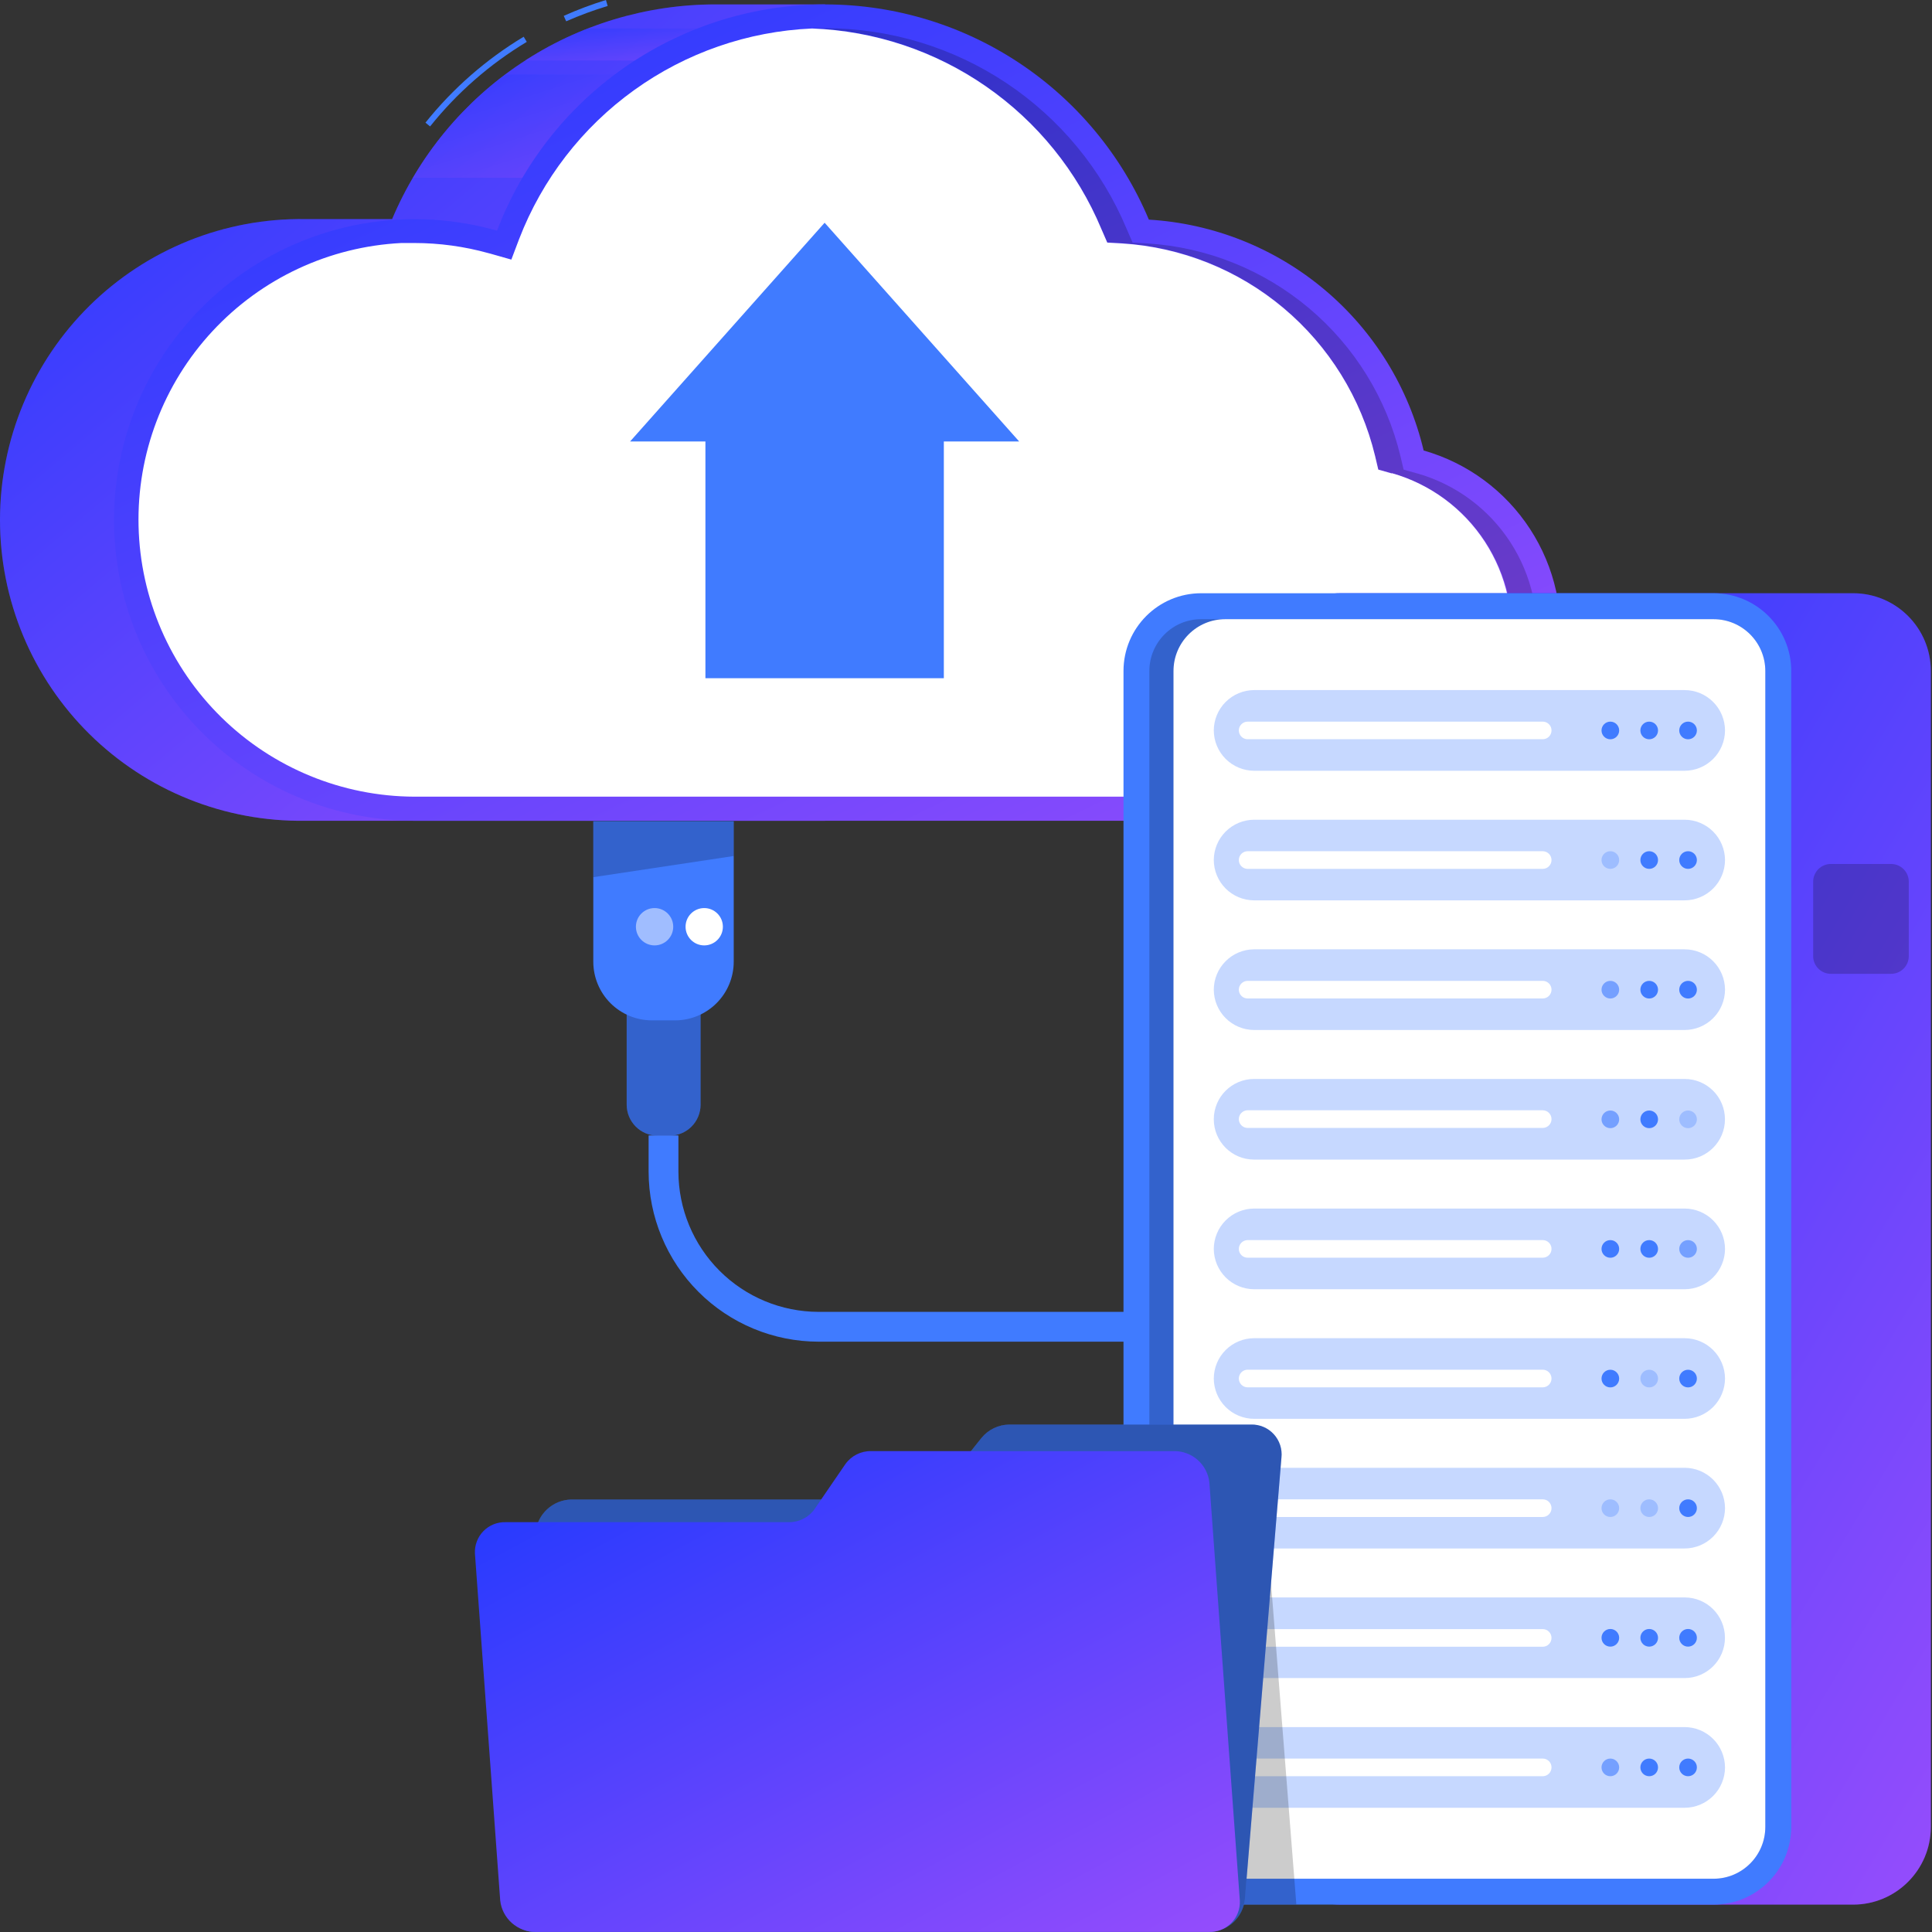 <svg width="660" height="660" viewBox="0 0 660 660" fill="none" xmlns="http://www.w3.org/2000/svg">
<rect x="0" y="0" width="660" height="660" fill="#333333" stroke="none"/>
<path d="M281.866 1.508H244.441C220.858 1.505 197.797 8.461 178.145 21.507C158.494 34.552 143.124 53.106 133.959 74.848H104.17C90.56 74.656 77.047 77.173 64.418 82.252C51.788 87.33 40.293 94.869 30.6 104.431C20.908 113.993 13.212 125.387 7.958 137.951C2.705 150.515 0 163.998 0 177.616C0 191.235 2.705 204.718 7.958 217.282C13.212 229.846 20.908 241.24 30.6 250.802C40.293 260.364 51.788 267.903 64.418 272.981C77.047 278.06 90.56 280.576 104.17 280.385H281.866V1.508Z" fill="url(#paint0_linear_325_1259)"/>
<path d="M193.417 7.273L192.582 5.419C197.273 3.322 202.087 1.512 206.998 0L207.589 2.037C202.765 3.498 198.032 5.247 193.417 7.273Z" fill="#407BFF"/>
<path d="M146.928 43.19L145.34 41.906C154.698 30.209 166.06 20.269 178.896 12.55L179.955 14.302C167.32 21.894 156.137 31.676 146.928 43.19Z" fill="#407BFF"/>
<path opacity="0.2" d="M281.866 1.508H244.441C220.858 1.505 197.797 8.461 178.145 21.507C158.494 34.552 143.124 53.106 133.959 74.848H104.17C90.56 74.656 77.047 77.173 64.418 82.252C51.788 87.33 40.293 94.869 30.6 104.431C20.908 113.993 13.212 125.387 7.958 137.951C2.705 150.515 0 163.998 0 177.616C0 191.235 2.705 204.718 7.958 217.282C13.212 229.846 20.908 241.24 30.6 250.802C40.293 260.364 51.788 267.903 64.418 272.981C77.047 278.06 90.56 280.576 104.17 280.385H281.866V1.508Z" fill="url(#paint1_linear_325_1259)"/>
<path opacity="0.5" d="M141.064 60.73H194.778L234.483 25.425H172.625C159.872 34.987 149.145 46.987 141.064 60.73Z" fill="url(#paint2_linear_325_1259)"/>
<path opacity="0.5" d="M270.444 9.738H200.726C193.277 12.65 186.141 16.309 179.428 20.657H230.739L270.444 9.738Z" fill="url(#paint3_linear_325_1259)"/>
<path d="M486.337 153.893C481.232 132.404 469.347 113.131 452.441 98.927C435.534 84.724 414.506 76.345 392.47 75.031C383.185 52.926 367.496 34.11 347.425 21.009C327.353 7.909 303.819 1.124 279.858 1.529C255.896 1.935 232.606 9.512 212.988 23.285C193.371 37.057 178.327 56.394 169.795 78.8C155.672 74.775 140.849 73.826 126.328 76.019C111.807 78.212 97.925 83.496 85.618 91.513C73.311 99.53 62.865 110.095 54.986 122.495C47.107 134.894 41.977 148.841 39.943 163.392C37.909 177.944 39.017 192.763 43.194 206.85C47.37 220.937 54.518 233.963 64.154 245.051C73.79 256.139 85.691 265.031 99.053 271.126C112.416 277.221 126.929 280.378 141.615 280.384H468.744C484.288 280.371 499.302 274.737 511.022 264.521C522.741 254.305 530.375 240.196 532.517 224.793C534.66 209.39 531.166 193.731 522.679 180.702C514.193 167.673 501.286 158.151 486.337 153.893Z" fill="url(#paint4_linear_325_1259)"/>
<path opacity="0.2" d="M484.118 161.736L479.496 160.432L478.396 155.767C473.634 136.016 462.674 118.31 447.123 105.244C431.573 92.178 412.248 84.439 391.982 83.16L386.911 82.875L384.875 78.189C376.373 57.859 362.046 40.503 343.7 28.307C325.354 16.111 303.811 9.622 281.785 9.656C280.339 9.656 278.914 9.656 277.488 9.656C298.757 10.454 319.354 17.323 336.849 29.451C354.343 41.58 368.005 58.463 376.222 78.107L378.258 82.793L383.328 83.078C403.594 84.357 422.919 92.097 438.47 105.163C454.021 118.229 464.98 135.934 469.742 155.685L470.842 160.351L475.464 161.654C488.583 165.322 499.928 173.623 507.396 185.02C514.865 196.417 517.951 210.137 516.081 223.636C514.212 237.136 507.515 249.499 497.231 258.436C486.947 267.372 473.773 272.275 460.152 272.235H468.806C482.381 272.22 495.494 267.296 505.729 258.372C515.963 249.448 522.63 237.125 524.502 223.672C526.374 210.219 523.324 196.542 515.914 185.161C508.504 173.78 497.234 165.461 484.179 161.736H484.118Z" fill="black"/>
<path d="M475.464 161.736L470.842 160.432L469.743 155.767C464.981 136.016 454.021 118.31 438.47 105.244C422.919 92.178 403.595 84.439 383.328 83.16L378.258 82.874L376.222 78.189C368.005 58.544 354.344 41.662 336.849 29.533C319.355 17.404 298.758 10.536 277.489 9.738H277.346C255.486 10.696 234.38 18.014 216.615 30.795C198.85 43.575 185.197 61.264 177.33 81.693L174.683 88.681L167.495 86.643L166.864 86.48C158.616 84.185 150.095 83.02 141.534 83.017C140.048 83.017 138.582 83.017 137.096 83.017C112.489 84.266 89.341 95.073 72.577 113.139C55.813 131.204 46.756 155.102 47.335 179.746C47.913 204.391 58.081 227.837 75.674 245.095C93.267 262.353 116.896 272.062 141.534 272.154H460.153C473.728 272.138 486.841 267.215 497.075 258.291C507.31 249.367 513.977 237.043 515.849 223.59C517.72 210.137 514.67 196.461 507.261 185.079C499.851 173.698 488.581 165.379 475.526 161.654L475.464 161.736Z" fill="white"/>
<path d="M240.981 150.817V231.695H322.428V150.817H348.165L281.704 76.091L215.244 150.817H240.981Z" fill="#407BFF"/>
<path d="M214.002 335.492H239.332V377.377C239.332 380.187 238.216 382.881 236.231 384.868C234.245 386.855 231.552 387.971 228.744 387.971H224.671C221.863 387.971 219.17 386.855 217.185 384.868C215.199 382.881 214.083 380.187 214.083 377.377V335.492H214.002Z" fill="#407BFF"/>
<path opacity="0.2" d="M214.002 335.492H239.332V377.377C239.332 380.187 238.216 382.881 236.231 384.868C234.245 386.855 231.552 387.971 228.744 387.971H224.671C221.863 387.971 219.17 386.855 217.185 384.868C215.199 382.881 214.083 380.187 214.083 377.377V335.492H214.002Z" fill="black"/>
<path d="M202.68 280.486H250.652V328.524C250.652 333.841 248.541 338.94 244.783 342.699C241.026 346.459 235.93 348.571 230.616 348.571H222.715C217.402 348.571 212.305 346.459 208.548 342.699C204.791 338.94 202.68 333.841 202.68 328.524V280.486Z" fill="#407BFF"/>
<path opacity="0.2" d="M250.652 292.425L202.68 299.657V280.385H250.652V292.425Z" fill="black"/>
<path d="M240.572 322.963C244.092 322.963 246.946 320.108 246.946 316.586C246.946 313.064 244.092 310.209 240.572 310.209C237.053 310.209 234.199 313.064 234.199 316.586C234.199 320.108 237.053 322.963 240.572 322.963Z" fill="white"/>
<path opacity="0.5" d="M223.611 322.963C227.131 322.963 229.985 320.108 229.985 316.586C229.985 313.064 227.131 310.209 223.611 310.209C220.092 310.209 217.238 313.064 217.238 316.586C217.238 320.108 220.092 322.963 223.611 322.963Z" fill="white"/>
<path d="M386.403 458.337H279.607C264.223 458.315 249.475 452.191 238.597 441.307C227.719 430.423 221.598 415.668 221.576 400.276V387.889H231.757V400.276C231.779 412.966 236.827 425.131 245.796 434.104C254.765 443.078 266.923 448.129 279.607 448.151H386.403V458.337Z" fill="#407BFF"/>
<path d="M633.05 202.658H458.042C443.378 202.658 431.49 214.552 431.49 229.224V624.08C431.49 638.752 443.378 650.646 458.042 650.646H633.05C647.714 650.646 659.601 638.752 659.601 624.08V229.224C659.601 214.552 647.714 202.658 633.05 202.658Z" fill="url(#paint5_linear_325_1259)"/>
<path opacity="0.2" d="M633.05 202.658H458.042C443.378 202.658 431.49 214.552 431.49 229.224V624.08C431.49 638.752 443.378 650.646 458.042 650.646H633.05C647.714 650.646 659.601 638.752 659.601 624.08V229.224C659.601 214.552 647.714 202.658 633.05 202.658Z" fill="url(#paint6_linear_325_1259)"/>
<path d="M585.362 202.658H410.354C395.69 202.658 383.803 214.552 383.803 229.224V624.08C383.803 638.752 395.69 650.646 410.354 650.646H585.362C600.026 650.646 611.914 638.752 611.914 624.08V229.224C611.914 214.552 600.026 202.658 585.362 202.658Z" fill="#407BFF"/>
<path opacity="0.2" d="M603.035 624.101V229.224C603.035 219.446 595.113 211.52 585.341 211.52H410.333C400.561 211.52 392.639 219.446 392.639 229.224V624.101C392.639 633.878 400.561 641.804 410.333 641.804H585.341C595.113 641.804 603.035 633.878 603.035 624.101Z" fill="black"/>
<path d="M603.055 624.101V229.224C603.055 219.447 595.133 211.521 585.361 211.521H418.579C408.806 211.521 400.885 219.447 400.885 229.224V624.101C400.885 633.878 408.806 641.805 418.579 641.805H585.361C595.133 641.805 603.055 633.878 603.055 624.101Z" fill="white"/>
<path opacity="0.3" d="M575.507 263.307H428.415C424.769 263.291 421.278 261.835 418.7 259.256C416.122 256.676 414.666 253.183 414.65 249.535C414.661 245.884 416.114 242.385 418.693 239.802C421.271 237.218 424.766 235.759 428.415 235.743H575.507C579.16 235.754 582.66 237.21 585.242 239.795C587.825 242.379 589.281 245.881 589.292 249.535C589.276 253.186 587.818 256.683 585.235 259.263C582.653 261.842 579.156 263.296 575.507 263.307Z" fill="#407BFF"/>
<path d="M527.027 252.529H426.217C425.822 252.532 425.43 252.457 425.065 252.307C424.699 252.158 424.367 251.938 424.087 251.659C423.807 251.381 423.585 251.05 423.433 250.685C423.281 250.321 423.203 249.93 423.203 249.535C423.203 248.735 423.521 247.968 424.086 247.403C424.651 246.837 425.417 246.52 426.217 246.52H527.027C527.422 246.52 527.813 246.598 528.177 246.749C528.542 246.901 528.872 247.124 529.151 247.404C529.429 247.684 529.649 248.017 529.798 248.382C529.947 248.748 530.023 249.14 530.02 249.535C530.02 250.329 529.705 251.091 529.143 251.652C528.582 252.214 527.821 252.529 527.027 252.529Z" fill="white"/>
<path d="M563.392 252.55C565.057 252.55 566.406 251.2 566.406 249.535C566.406 247.87 565.057 246.52 563.392 246.52C561.728 246.52 560.379 247.87 560.379 249.535C560.379 251.2 561.728 252.55 563.392 252.55Z" fill="#407BFF"/>
<path d="M576.668 252.55C578.332 252.55 579.681 251.2 579.681 249.535C579.681 247.869 578.332 246.52 576.668 246.52C575.004 246.52 573.654 247.869 573.654 249.535C573.654 251.2 575.004 252.55 576.668 252.55Z" fill="#407BFF"/>
<path d="M550.117 252.55C551.781 252.55 553.131 251.2 553.131 249.535C553.131 247.87 551.781 246.52 550.117 246.52C548.453 246.52 547.104 247.87 547.104 249.535C547.104 251.2 548.453 252.55 550.117 252.55Z" fill="#407BFF"/>
<path opacity="0.3" d="M575.507 307.576H428.415C424.768 307.565 421.273 306.11 418.694 303.53C416.115 300.95 414.661 297.453 414.65 293.804C414.661 290.155 416.115 286.658 418.694 284.078C421.273 281.497 424.768 280.043 428.415 280.032H575.507C579.156 280.043 582.653 281.497 585.235 284.076C587.818 286.656 589.276 290.153 589.292 293.804C589.276 297.455 587.818 300.952 585.235 303.531C582.653 306.111 579.156 307.565 575.507 307.576Z" fill="#407BFF"/>
<path d="M527.027 296.819H426.217C425.417 296.819 424.651 296.502 424.086 295.936C423.521 295.371 423.203 294.604 423.203 293.804C423.203 293.005 423.521 292.238 424.086 291.672C424.651 291.107 425.417 290.789 426.217 290.789H527.027C527.823 290.794 528.584 291.114 529.145 291.679C529.705 292.244 530.02 293.008 530.02 293.804C530.02 294.6 529.705 295.364 529.145 295.929C528.584 296.494 527.823 296.814 527.027 296.819Z" fill="white"/>
<path d="M563.392 296.819C565.057 296.819 566.406 295.469 566.406 293.804C566.406 292.139 565.057 290.789 563.392 290.789C561.728 290.789 560.379 292.139 560.379 293.804C560.379 295.469 561.728 296.819 563.392 296.819Z" fill="#407BFF"/>
<path d="M576.668 296.819C578.332 296.819 579.681 295.469 579.681 293.804C579.681 292.139 578.332 290.789 576.668 290.789C575.004 290.789 573.654 292.139 573.654 293.804C573.654 295.469 575.004 296.819 576.668 296.819Z" fill="#407BFF"/>
<path opacity="0.3" d="M550.117 296.819C551.781 296.819 553.131 295.469 553.131 293.804C553.131 292.139 551.781 290.789 550.117 290.789C548.453 290.789 547.104 292.139 547.104 293.804C547.104 295.469 548.453 296.819 550.117 296.819Z" fill="#407BFF"/>
<path opacity="0.3" d="M575.507 351.865H428.415C424.769 351.849 421.278 350.393 418.7 347.814C416.122 345.234 414.666 341.741 414.65 338.093C414.661 334.442 416.114 330.944 418.693 328.36C421.271 325.776 424.766 324.317 428.415 324.301H575.507C579.16 324.312 582.66 325.769 585.242 328.353C587.825 330.937 589.281 334.439 589.292 338.093C589.276 341.744 587.818 345.241 585.235 347.821C582.653 350.401 579.156 351.854 575.507 351.865Z" fill="#407BFF"/>
<path d="M527.027 341.088H426.217C425.822 341.091 425.43 341.015 425.065 340.866C424.699 340.717 424.367 340.496 424.087 340.218C423.807 339.94 423.585 339.609 423.433 339.244C423.281 338.879 423.203 338.488 423.203 338.093C423.203 337.294 423.521 336.527 424.086 335.961C424.651 335.396 425.417 335.078 426.217 335.078H527.027C527.422 335.078 527.813 335.156 528.177 335.308C528.542 335.46 528.872 335.682 529.151 335.962C529.429 336.243 529.649 336.575 529.798 336.941C529.947 337.307 530.023 337.698 530.02 338.093C530.02 338.888 529.705 339.649 529.143 340.211C528.582 340.772 527.821 341.088 527.027 341.088Z" fill="white"/>
<path d="M563.392 341.108C565.057 341.108 566.406 339.758 566.406 338.093C566.406 336.428 565.057 335.078 563.392 335.078C561.728 335.078 560.379 336.428 560.379 338.093C560.379 339.758 561.728 341.108 563.392 341.108Z" fill="#407BFF"/>
<path d="M576.668 341.108C578.332 341.108 579.681 339.758 579.681 338.093C579.681 336.428 578.332 335.078 576.668 335.078C575.004 335.078 573.654 336.428 573.654 338.093C573.654 339.758 575.004 341.108 576.668 341.108Z" fill="#407BFF"/>
<path opacity="0.6" d="M550.117 341.108C551.781 341.108 553.131 339.758 553.131 338.093C553.131 336.428 551.781 335.078 550.117 335.078C548.453 335.078 547.104 336.428 547.104 338.093C547.104 339.758 548.453 341.108 550.117 341.108Z" fill="#407BFF"/>
<path opacity="0.3" d="M575.507 368.591H428.415C420.813 368.591 414.65 374.757 414.65 382.363C414.65 389.968 420.813 396.134 428.415 396.134H575.507C583.109 396.134 589.271 389.968 589.271 382.363C589.271 374.757 583.109 368.591 575.507 368.591Z" fill="#407BFF"/>
<path d="M527.027 385.317H426.217C425.417 385.317 424.651 384.999 424.086 384.434C423.521 383.868 423.203 383.101 423.203 382.302C423.203 381.502 423.521 380.735 424.086 380.17C424.651 379.604 425.417 379.287 426.217 379.287H527.027C527.823 379.292 528.584 379.612 529.145 380.177C529.705 380.742 530.02 381.506 530.02 382.302C530.02 383.098 529.705 383.862 529.145 384.427C528.584 384.991 527.823 385.311 527.027 385.317Z" fill="white"/>
<path d="M563.392 385.398C565.057 385.398 566.406 384.048 566.406 382.383C566.406 380.718 565.057 379.368 563.392 379.368C561.728 379.368 560.379 380.718 560.379 382.383C560.379 384.048 561.728 385.398 563.392 385.398Z" fill="#407BFF"/>
<path opacity="0.3" d="M576.668 385.398C578.332 385.398 579.681 384.048 579.681 382.383C579.681 380.718 578.332 379.368 576.668 379.368C575.004 379.368 573.654 380.718 573.654 382.383C573.654 384.048 575.004 385.398 576.668 385.398Z" fill="#407BFF"/>
<path opacity="0.6" d="M550.117 385.398C551.781 385.398 553.131 384.048 553.131 382.383C553.131 380.718 551.781 379.368 550.117 379.368C548.453 379.368 547.104 380.718 547.104 382.383C547.104 384.048 548.453 385.398 550.117 385.398Z" fill="#407BFF"/>
<path opacity="0.3" d="M575.507 440.424H428.415C424.769 440.408 421.278 438.951 418.7 436.372C416.122 433.793 414.666 430.3 414.65 426.652C414.661 423.001 416.114 419.502 418.693 416.919C421.271 414.335 424.766 412.876 428.415 412.86H575.507C579.16 412.871 582.66 414.327 585.242 416.911C587.825 419.496 589.281 422.997 589.292 426.652C589.276 430.303 587.818 433.8 585.235 436.379C582.653 438.959 579.156 440.413 575.507 440.424Z" fill="#407BFF"/>
<path d="M527.027 429.647H426.217C425.822 429.649 425.43 429.574 425.065 429.425C424.699 429.275 424.367 429.055 424.087 428.777C423.807 428.498 423.585 428.167 423.433 427.803C423.281 427.438 423.203 427.047 423.203 426.652C423.203 426.256 423.281 425.864 423.432 425.498C423.584 425.132 423.806 424.8 424.086 424.52C424.366 424.24 424.698 424.018 425.063 423.866C425.429 423.715 425.821 423.637 426.217 423.637H527.027C527.422 423.637 527.813 423.715 528.177 423.867C528.542 424.018 528.872 424.241 529.151 424.521C529.429 424.801 529.649 425.134 529.798 425.5C529.947 425.865 530.023 426.257 530.02 426.652C530.02 427.446 529.705 428.208 529.143 428.769C528.582 429.331 527.821 429.647 527.027 429.647Z" fill="white"/>
<path d="M563.392 429.667C565.057 429.667 566.406 428.317 566.406 426.652C566.406 424.987 565.057 423.637 563.392 423.637C561.728 423.637 560.379 424.987 560.379 426.652C560.379 428.317 561.728 429.667 563.392 429.667Z" fill="#407BFF"/>
<path opacity="0.6" d="M576.668 429.667C578.332 429.667 579.681 428.317 579.681 426.652C579.681 424.987 578.332 423.637 576.668 423.637C575.004 423.637 573.654 424.987 573.654 426.652C573.654 428.317 575.004 429.667 576.668 429.667Z" fill="#407BFF"/>
<path d="M550.117 429.667C551.781 429.667 553.131 428.317 553.131 426.652C553.131 424.987 551.781 423.637 550.117 423.637C548.453 423.637 547.104 424.987 547.104 426.652C547.104 428.317 548.453 429.667 550.117 429.667Z" fill="#407BFF"/>
<path opacity="0.3" d="M575.507 484.693H428.415C424.768 484.682 421.273 483.228 418.694 480.647C416.115 478.067 414.661 474.57 414.65 470.921C414.661 467.272 416.115 463.775 418.694 461.195C421.273 458.615 424.768 457.16 428.415 457.149H575.507C579.149 457.16 582.64 458.608 585.221 461.179C587.802 463.75 589.265 467.236 589.292 470.88C589.286 474.538 587.833 478.046 585.25 480.634C582.666 483.223 579.163 484.682 575.507 484.693Z" fill="#407BFF"/>
<path d="M527.027 473.936H426.217C425.417 473.936 424.651 473.618 424.086 473.053C423.521 472.487 423.203 471.72 423.203 470.921C423.203 470.525 423.281 470.133 423.432 469.767C423.584 469.401 423.806 469.069 424.086 468.789C424.366 468.509 424.698 468.287 425.063 468.135C425.429 467.984 425.821 467.906 426.217 467.906H527.027C527.823 467.911 528.584 468.231 529.145 468.796C529.705 469.361 530.02 470.125 530.02 470.921C530.02 471.717 529.705 472.481 529.145 473.046C528.584 473.611 527.823 473.931 527.027 473.936Z" fill="white"/>
<path opacity="0.3" d="M563.392 473.957C565.057 473.957 566.406 472.607 566.406 470.941C566.406 469.276 565.057 467.926 563.392 467.926C561.728 467.926 560.379 469.276 560.379 470.941C560.379 472.607 561.728 473.957 563.392 473.957Z" fill="#407BFF"/>
<path d="M576.668 473.957C578.332 473.957 579.681 472.607 579.681 470.941C579.681 469.276 578.332 467.926 576.668 467.926C575.004 467.926 573.654 469.276 573.654 470.941C573.654 472.607 575.004 473.957 576.668 473.957Z" fill="#407BFF"/>
<path d="M550.117 473.957C551.781 473.957 553.131 472.607 553.131 470.941C553.131 469.276 551.781 467.926 550.117 467.926C548.453 467.926 547.104 469.276 547.104 470.941C547.104 472.607 548.453 473.957 550.117 473.957Z" fill="#407BFF"/>
<path opacity="0.3" d="M575.507 528.983H428.415C424.768 528.972 421.273 527.518 418.694 524.937C416.115 522.357 414.661 518.86 414.65 515.211C414.661 511.56 416.114 508.061 418.693 505.478C421.271 502.894 424.766 501.435 428.415 501.419H575.507C579.16 501.43 582.66 502.886 585.242 505.47C587.825 508.055 589.281 511.556 589.292 515.211C589.276 518.862 587.818 522.359 585.235 524.938C582.653 527.518 579.156 528.972 575.507 528.983Z" fill="#407BFF"/>
<path d="M527.027 518.226H426.217C425.417 518.226 424.651 517.908 424.086 517.343C423.521 516.777 423.203 516.011 423.203 515.211C423.203 514.411 423.521 513.644 424.086 513.079C424.651 512.513 425.417 512.196 426.217 512.196H527.027C527.422 512.196 527.813 512.274 528.177 512.426C528.542 512.577 528.872 512.8 529.151 513.08C529.429 513.36 529.649 513.693 529.798 514.059C529.947 514.424 530.023 514.816 530.02 515.211C530.02 516.007 529.705 516.771 529.145 517.336C528.584 517.901 527.823 518.221 527.027 518.226Z" fill="white"/>
<path opacity="0.3" d="M563.392 518.226C565.057 518.226 566.406 516.876 566.406 515.211C566.406 513.546 565.057 512.196 563.392 512.196C561.728 512.196 560.379 513.546 560.379 515.211C560.379 516.876 561.728 518.226 563.392 518.226Z" fill="#407BFF"/>
<path d="M576.668 518.226C578.332 518.226 579.681 516.876 579.681 515.211C579.681 513.546 578.332 512.196 576.668 512.196C575.004 512.196 573.654 513.546 573.654 515.211C573.654 516.876 575.004 518.226 576.668 518.226Z" fill="#407BFF"/>
<path opacity="0.3" d="M550.117 518.226C551.781 518.226 553.131 516.876 553.131 515.211C553.131 513.546 551.781 512.196 550.117 512.196C548.453 512.196 547.104 513.546 547.104 515.211C547.104 516.876 548.453 518.226 550.117 518.226Z" fill="#407BFF"/>
<path opacity="0.3" d="M575.507 545.708H428.415C420.813 545.708 414.65 551.874 414.65 559.48C414.65 567.086 420.813 573.251 428.415 573.251H575.507C583.109 573.251 589.271 567.086 589.271 559.48C589.271 551.874 583.109 545.708 575.507 545.708Z" fill="#407BFF"/>
<path d="M527.027 562.556H426.217C425.821 562.556 425.429 562.478 425.063 562.327C424.698 562.175 424.366 561.953 424.086 561.673C423.806 561.393 423.584 561.061 423.432 560.695C423.281 560.329 423.203 559.937 423.203 559.541C423.203 558.741 423.521 557.974 424.086 557.409C424.651 556.844 425.417 556.526 426.217 556.526H527.027C527.823 556.531 528.584 556.851 529.145 557.416C529.705 557.981 530.02 558.745 530.02 559.541C530.02 560.337 529.705 561.101 529.145 561.666C528.584 562.231 527.823 562.551 527.027 562.556Z" fill="white"/>
<path d="M563.392 562.515C565.057 562.515 566.406 561.165 566.406 559.5C566.406 557.835 565.057 556.485 563.392 556.485C561.728 556.485 560.379 557.835 560.379 559.5C560.379 561.165 561.728 562.515 563.392 562.515Z" fill="#407BFF"/>
<path d="M576.668 562.515C578.332 562.515 579.681 561.165 579.681 559.5C579.681 557.835 578.332 556.485 576.668 556.485C575.004 556.485 573.654 557.835 573.654 559.5C573.654 561.165 575.004 562.515 576.668 562.515Z" fill="#407BFF"/>
<path d="M550.117 562.515C551.781 562.515 553.131 561.165 553.131 559.5C553.131 557.835 551.781 556.485 550.117 556.485C548.453 556.485 547.104 557.835 547.104 559.5C547.104 561.165 548.453 562.515 550.117 562.515Z" fill="#407BFF"/>
<path opacity="0.3" d="M575.507 617.561H428.415C424.768 617.551 421.273 616.096 418.694 613.516C416.115 610.935 414.661 607.439 414.65 603.79C414.661 600.139 416.114 596.64 418.693 594.056C421.271 591.473 424.766 590.014 428.415 589.998H575.507C579.16 590.008 582.66 591.465 585.242 594.049C587.825 596.633 589.281 600.135 589.292 603.79C589.276 607.441 587.818 610.937 585.235 613.517C582.653 616.097 579.156 617.551 575.507 617.561Z" fill="#407BFF"/>
<path d="M527.027 606.784H426.217C425.417 606.784 424.651 606.466 424.086 605.901C423.521 605.336 423.203 604.569 423.203 603.769C423.203 602.969 423.521 602.202 424.086 601.637C424.651 601.072 425.417 600.754 426.217 600.754H527.027C527.422 600.754 527.813 600.832 528.177 600.984C528.542 601.136 528.872 601.358 529.151 601.638C529.429 601.918 529.649 602.251 529.798 602.617C529.947 602.982 530.023 603.374 530.02 603.769C530.02 604.565 529.705 605.329 529.145 605.894C528.584 606.459 527.823 606.779 527.027 606.784Z" fill="white"/>
<path d="M563.392 606.784C565.057 606.784 566.406 605.434 566.406 603.769C566.406 602.104 565.057 600.754 563.392 600.754C561.728 600.754 560.379 602.104 560.379 603.769C560.379 605.434 561.728 606.784 563.392 606.784Z" fill="#407BFF"/>
<path d="M576.668 606.784C578.332 606.784 579.681 605.434 579.681 603.769C579.681 602.104 578.332 600.754 576.668 600.754C575.004 600.754 573.654 602.104 573.654 603.769C573.654 605.434 575.004 606.784 576.668 606.784Z" fill="#407BFF"/>
<path opacity="0.6" d="M550.117 606.784C551.781 606.784 553.131 605.434 553.131 603.769C553.131 602.104 551.781 600.754 550.117 600.754C548.453 600.754 547.104 602.104 547.104 603.769C547.104 605.434 548.453 606.784 550.117 606.784Z" fill="#407BFF"/>
<path opacity="0.2" d="M646.019 295.148H625.454C622.114 295.148 619.406 297.857 619.406 301.199V326.624C619.406 329.965 622.114 332.674 625.454 332.674H646.019C649.359 332.674 652.066 329.965 652.066 326.624V301.199C652.066 297.857 649.359 295.148 646.019 295.148Z" fill="black"/>
<path opacity="0.2" d="M383.801 490.112V624.081C383.844 631.092 386.646 637.803 391.601 642.761C396.556 647.718 403.264 650.522 410.271 650.565H442.849L431.203 502.723L383.801 490.112Z" fill="black"/>
<path d="M335.259 491.253L322.248 507.551C321.104 508.999 319.651 510.173 317.996 510.988C316.34 511.802 314.523 512.236 312.678 512.257H195.172C192.108 512.317 189.172 513.498 186.921 515.578C184.669 517.658 183.258 520.492 182.955 523.543L172.611 648.69C172.451 650.135 172.601 651.597 173.052 652.978C173.504 654.359 174.245 655.628 175.227 656.699C176.208 657.77 177.408 658.618 178.744 659.187C180.08 659.756 181.523 660.032 182.975 659.997H413.061C416.131 659.946 419.074 658.764 421.328 656.678C423.582 654.592 424.988 651.749 425.278 648.69L437.76 497.935C437.917 496.493 437.764 495.033 437.311 493.654C436.859 492.275 436.117 491.009 435.136 489.941C434.154 488.872 432.956 488.025 431.621 487.458C430.286 486.89 428.846 486.614 427.396 486.649H344.809C342.976 486.664 341.17 487.084 339.519 487.881C337.868 488.677 336.413 489.828 335.259 491.253Z" fill="#407BFF"/>
<path opacity="0.3" d="M335.259 491.253L322.248 507.551C321.104 508.999 319.651 510.173 317.996 510.988C316.34 511.802 314.523 512.236 312.678 512.257H195.172C192.108 512.317 189.172 513.498 186.921 515.578C184.669 517.658 183.258 520.492 182.955 523.543L172.611 648.69C172.451 650.135 172.601 651.597 173.052 652.978C173.504 654.359 174.245 655.628 175.227 656.699C176.208 657.77 177.408 658.618 178.744 659.187C180.08 659.756 181.523 660.032 182.975 659.997H413.061C416.131 659.946 419.074 658.764 421.328 656.678C423.582 654.592 424.988 651.749 425.278 648.69L437.76 497.935C437.917 496.493 437.764 495.033 437.311 493.654C436.859 492.275 436.117 491.009 435.136 489.941C434.154 488.872 432.956 488.025 431.621 487.458C430.286 486.89 428.846 486.614 427.396 486.649H344.809C342.976 486.664 341.17 487.084 339.519 487.881C337.868 488.677 336.413 489.828 335.259 491.253Z" fill="black"/>
<path d="M288.794 500.156L278.246 515.558C277.245 516.96 275.917 518.098 274.377 518.871C272.837 519.645 271.132 520.032 269.41 519.999H172.753C171.343 519.952 169.939 520.198 168.629 520.723C167.32 521.247 166.133 522.038 165.146 523.046C164.158 524.053 163.39 525.255 162.891 526.576C162.392 527.896 162.172 529.305 162.246 530.715L170.88 649.261C171.212 652.223 172.631 654.956 174.861 656.932C177.092 658.908 179.975 659.985 182.954 659.957H413.04C414.448 660.004 415.851 659.758 417.159 659.234C418.467 658.711 419.652 657.922 420.64 656.916C421.627 655.911 422.396 654.712 422.896 653.394C423.396 652.076 423.618 650.669 423.547 649.261L413.142 506.41C412.805 503.45 411.385 500.72 409.156 498.745C406.926 496.77 404.045 495.691 401.068 495.715H297.631C295.908 495.681 294.203 496.068 292.663 496.842C291.124 497.616 289.796 498.753 288.794 500.156Z" fill="url(#paint7_linear_325_1259)"/>
<defs>
<linearGradient id="paint0_linear_325_1259" x1="-60.702" y1="-76.081" x2="302.941" y2="352.986" gradientUnits="userSpaceOnUse">
<stop stop-color="#0034FF"/>
<stop offset="0.997" stop-color="#AA50FB"/>
</linearGradient>
<linearGradient id="paint1_linear_325_1259" x1="-60.702" y1="-76.081" x2="302.941" y2="352.986" gradientUnits="userSpaceOnUse">
<stop stop-color="#0034FF"/>
<stop offset="0.997" stop-color="#AA50FB"/>
</linearGradient>
<linearGradient id="paint2_linear_325_1259" x1="120.946" y1="15.603" x2="148.294" y2="100.082" gradientUnits="userSpaceOnUse">
<stop stop-color="#0034FF"/>
<stop offset="0.997" stop-color="#AA50FB"/>
</linearGradient>
<linearGradient id="paint3_linear_325_1259" x1="159.827" y1="6.7" x2="162.762" y2="35.265" gradientUnits="userSpaceOnUse">
<stop stop-color="#0034FF"/>
<stop offset="0.997" stop-color="#AA50FB"/>
</linearGradient>
<linearGradient id="paint4_linear_325_1259" x1="-67.472" y1="-76.072" x2="221.391" y2="521.522" gradientUnits="userSpaceOnUse">
<stop stop-color="#0034FF"/>
<stop offset="0.997" stop-color="#AA50FB"/>
</linearGradient>
<linearGradient id="paint5_linear_325_1259" x1="382.365" y1="78.025" x2="902.55" y2="387.249" gradientUnits="userSpaceOnUse">
<stop stop-color="#0034FF"/>
<stop offset="0.997" stop-color="#AA50FB"/>
</linearGradient>
<linearGradient id="paint6_linear_325_1259" x1="382.365" y1="78.025" x2="902.55" y2="387.249" gradientUnits="userSpaceOnUse">
<stop stop-color="#0034FF"/>
<stop offset="0.997" stop-color="#AA50FB"/>
</linearGradient>
<linearGradient id="paint7_linear_325_1259" x1="105.954" y1="450.018" x2="287.189" y2="786.653" gradientUnits="userSpaceOnUse">
<stop stop-color="#0034FF"/>
<stop offset="0.997" stop-color="#AA50FB"/>
</linearGradient>
</defs>
</svg>
